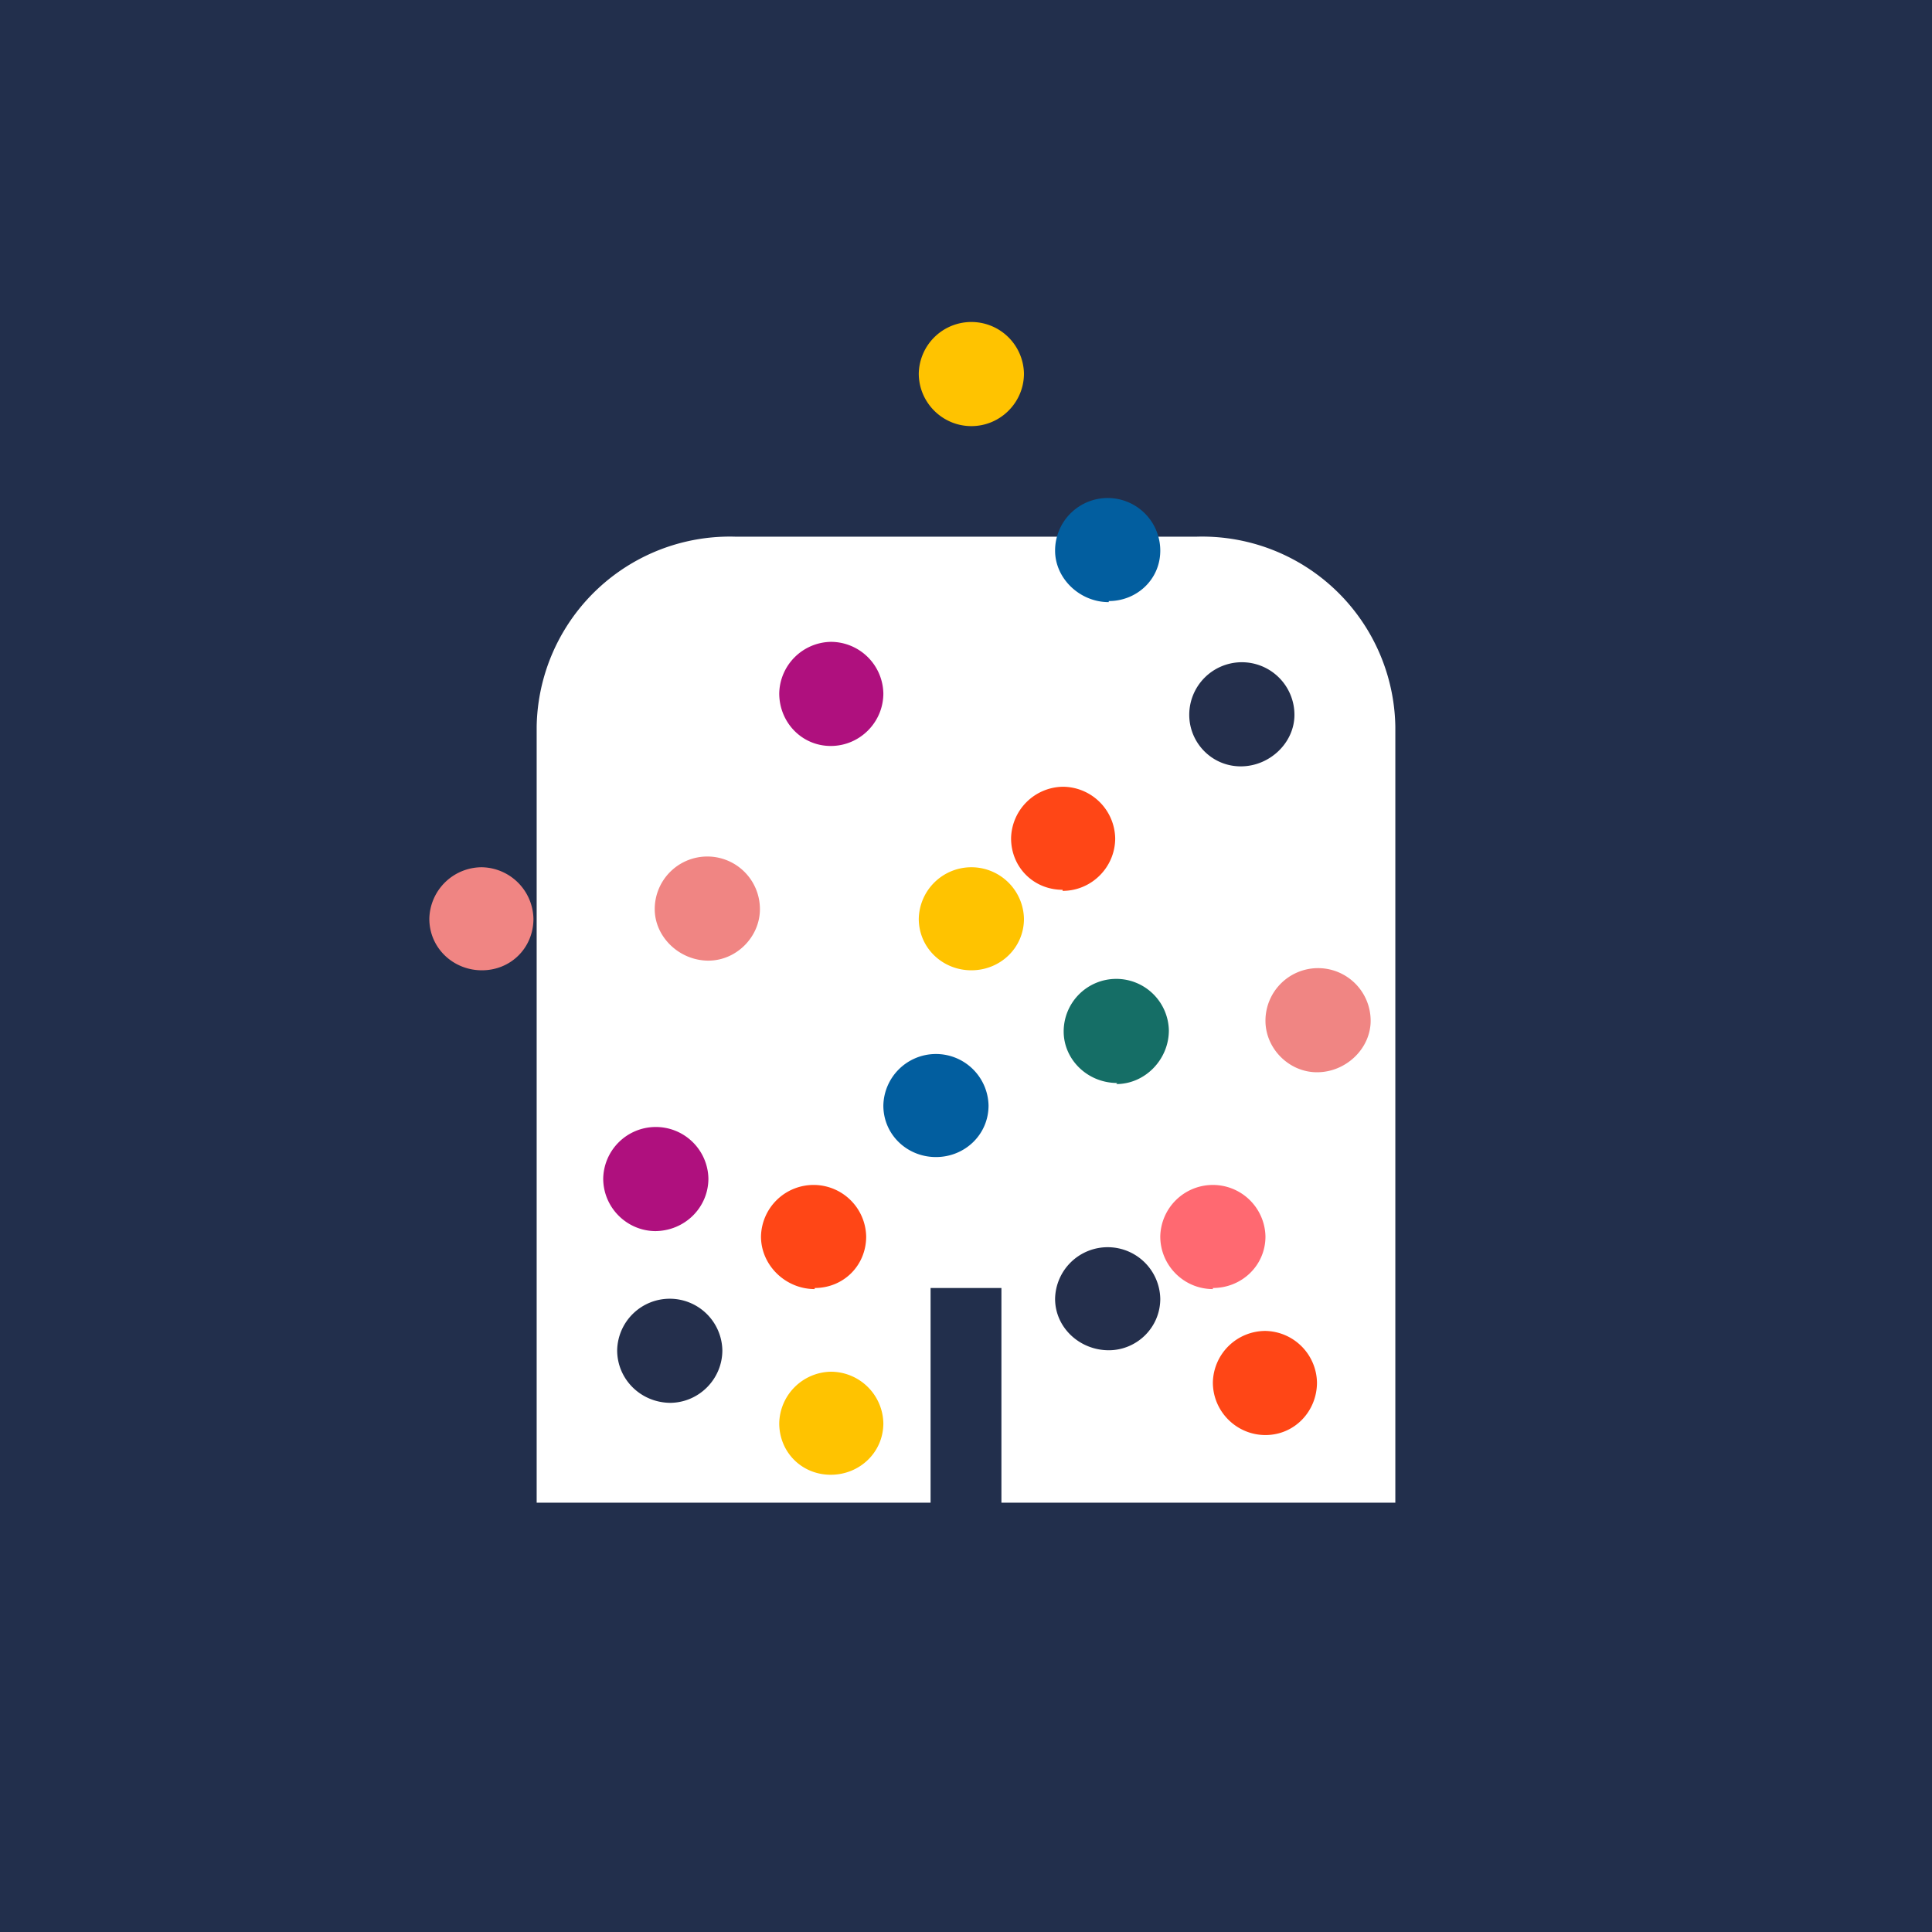 <!-- by TradingView --><svg width="18" height="18" viewBox="0 0 18 18" xmlns="http://www.w3.org/2000/svg"><path fill="#222F4C" d="M0 0h18v18H0z"/><path d="M11.15 5h-4.3A1.8 1.8 0 0 0 5 6.77V14h3.67v-2h.66v2H13V6.77A1.8 1.8 0 0 0 11.15 5Z" fill="#fff"/><path d="M10.4 10.1c.27 0 .49-.23.49-.5a.49.49 0 0 0-.49-.48.49.49 0 0 0-.49.49c0 .26.22.48.5.48Z" fill="#156E66"/><path d="M11.56 7.14c.27 0 .5-.22.5-.48a.49.49 0 0 0-.5-.49.49.49 0 0 0-.48.49c0 .26.21.48.48.48Z" fill="#242F4C"/><path d="M12.27 9.99c.27 0 .5-.22.5-.48a.49.49 0 0 0-.5-.49.49.49 0 0 0-.48.49c0 .26.22.48.48.48ZM4.49 9.04c.27 0 .48-.21.48-.48a.49.49 0 0 0-.48-.48.49.49 0 0 0-.49.48c0 .27.22.48.49.48Z" fill="#F08583"/><path d="M11.3 12c.27 0 .49-.21.49-.48a.49.49 0 0 0-.5-.48.49.49 0 0 0-.48.48c0 .27.22.49.49.49Z" fill="#FF6971"/><path d="M11.79 13.37c.27 0 .48-.22.48-.49a.49.49 0 0 0-.48-.48.49.49 0 0 0-.49.48c0 .27.22.49.49.49Z" fill="#FF4616"/><path d="M10.33 12.58c.26 0 .48-.21.48-.48a.49.49 0 0 0-.48-.48.49.49 0 0 0-.5.48c0 .27.23.48.5.48Z" fill="#242F4C"/><path d="M9.05 9.04c.27 0 .49-.21.49-.48a.49.49 0 0 0-.49-.48.49.49 0 0 0-.49.48c0 .27.22.48.49.48ZM9.05 3.97c.27 0 .49-.22.49-.49A.49.49 0 0 0 9.05 3a.49.49 0 0 0-.49.48c0 .27.22.49.49.49Z" fill="#FFC300"/><path d="M7.74 6.95c.27 0 .49-.22.49-.49a.49.49 0 0 0-.49-.48.49.49 0 0 0-.48.48c0 .27.21.49.48.49Z" fill="#AF107E"/><path d="M9.9 8.3c.27 0 .49-.22.49-.49a.49.49 0 0 0-.49-.48.49.49 0 0 0-.48.48c0 .27.21.48.48.48Z" fill="#FF4616"/><path d="M8.72 10.78c.27 0 .49-.21.49-.48a.49.49 0 0 0-.5-.48.49.49 0 0 0-.48.48c0 .27.22.48.49.48Z" fill="#025E9F"/><path d="M7.59 12c.27 0 .48-.21.48-.48a.49.49 0 0 0-.48-.48.49.49 0 0 0-.5.48c0 .27.23.49.5.49Z" fill="#FF4616"/><path d="M7.74 13.74c.27 0 .49-.21.49-.48a.49.49 0 0 0-.49-.48.49.49 0 0 0-.48.48c0 .27.21.48.48.48Z" fill="#FFC300"/><path d="M6.1 11.47c.28 0 .5-.22.5-.49a.49.49 0 0 0-.5-.48.49.49 0 0 0-.48.48c0 .27.22.49.49.49Z" fill="#AF107E"/><path d="M6.24 13.07c.27 0 .49-.22.49-.49a.49.49 0 0 0-.49-.48.49.49 0 0 0-.49.48c0 .27.22.49.5.49Z" fill="#242F4C"/><path d="M10.33 5.6c.26 0 .48-.2.48-.47a.49.49 0 0 0-.48-.49.49.49 0 0 0-.5.49c0 .26.23.48.5.48Z" fill="#025E9F"/><path d="M6.6 8.95c.26 0 .48-.22.48-.48a.49.49 0 0 0-.48-.49.49.49 0 0 0-.5.49c0 .26.23.48.5.48Z" fill="#F08583"/></svg>